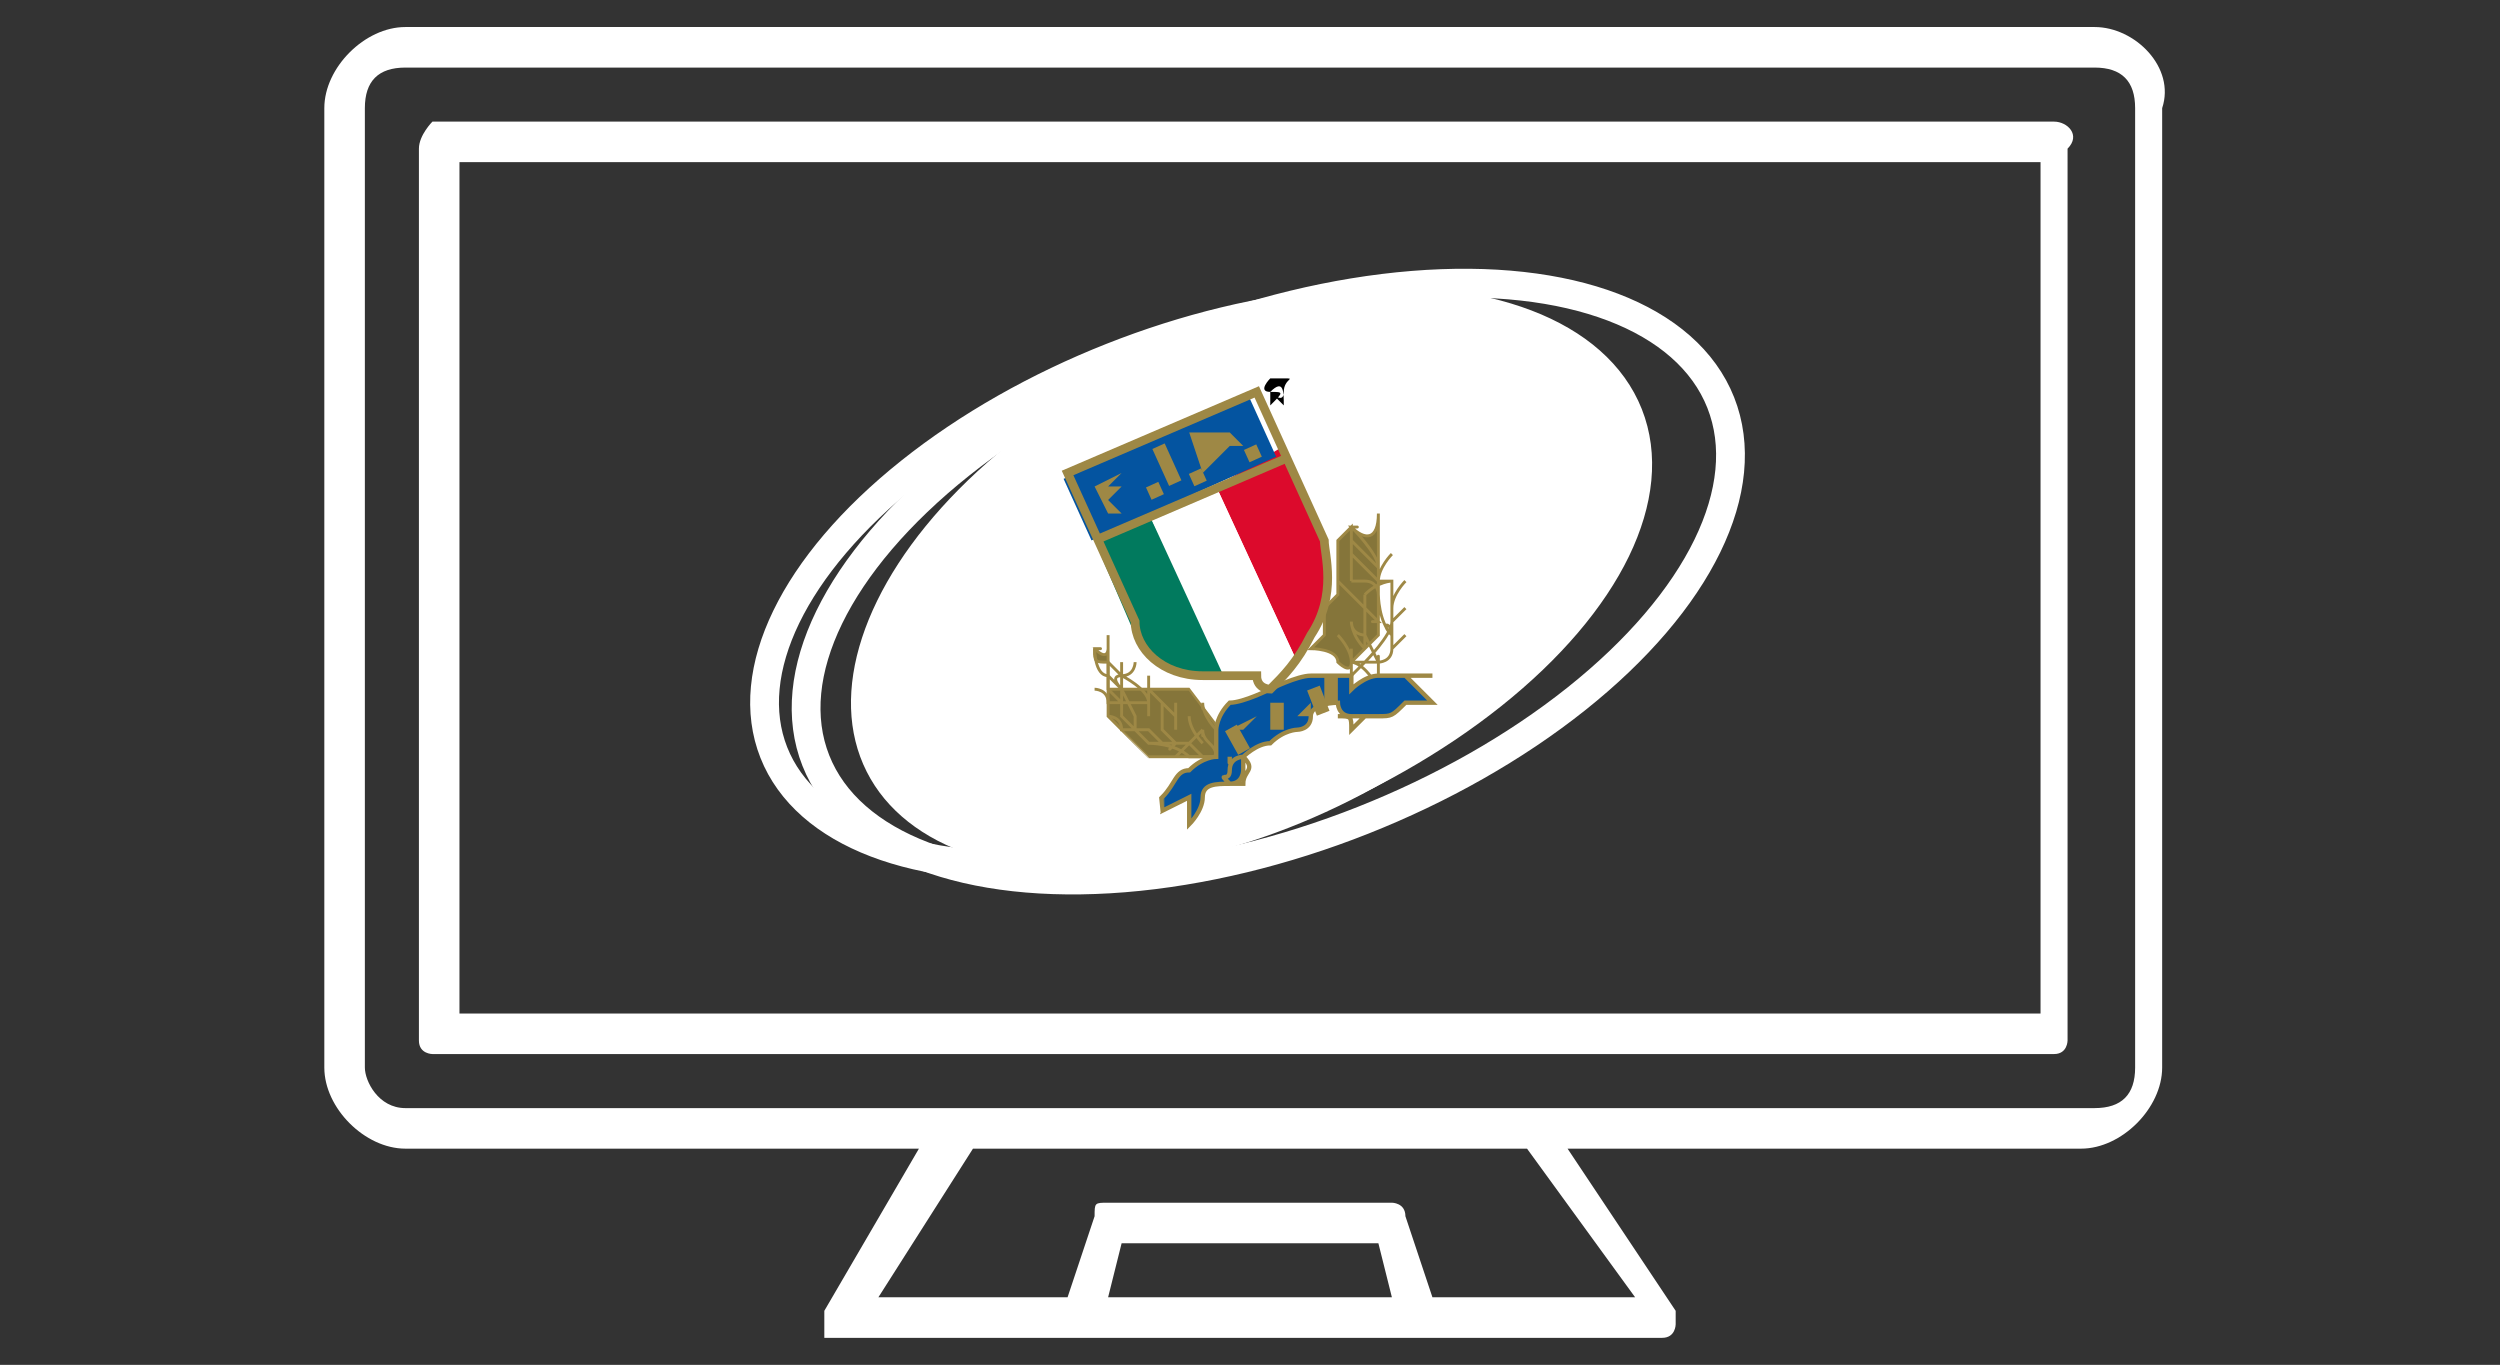 <?xml version="1.0" encoding="utf-8"?>
<!-- Generator: Adobe Illustrator 28.2.0, SVG Export Plug-In . SVG Version: 6.00 Build 0)  -->
<svg version="1.1" id="Livello_1" xmlns="http://www.w3.org/2000/svg" xmlns:xlink="http://www.w3.org/1999/xlink" x="0px" y="0px"
	 viewBox="0 0 18.5 10.1" style="enable-background:new 0 0 18.5 10.1;" xml:space="preserve">
<rect x="0" y="0" width="18.5" height="10.1" fill="#333333" stroke="none"/>
<style type="text/css">
	.st0{fill:#FFFFFF;}
	.st1{fill:none;stroke:#FFFFFF;stroke-width:0.213;stroke-miterlimit:10;}
	.st2{fill:#85753A;}
	.st3{fill:none;stroke:#9E8845;stroke-width:2.151671e-02;}
	.st4{fill:#0454A0;}
	.st5{fill:none;stroke:#9E8845;stroke-width:3.227794e-02;}
	.st6{fill:#9E8845;}
	.st7{fill:#017A5E;}
	.st8{fill:#DC0A2C;}
	.st9{fill:none;stroke:#9E8845;stroke-width:6.454439e-02;}
</style>
<rect x="-54" y="-1.2" width="18.5" height="10.1"/>
<g>
	<path class="st0" d="M-45.7,7.7c-1.2,0-2.2-0.3-3.2-0.9S-51,5.7-52,5.1c-0.4-0.2-0.6-0.5-0.7-0.9c-0.1-0.5-0.1-0.9,0.1-1.4
		c0.1-0.2,0.2-0.4,0.4-0.5c0.4-0.2,0.8-0.5,1.3-0.6c2-0.5,4.1-1,6.2-1.6c0.7-0.2,1.5-0.1,2.2,0.1c1.4,0.4,2.8,0.9,4.3,1.3h0.1
		c1.3,0.4,1.6,1.5,1.3,2.5c-0.1,0.4-0.4,0.8-0.8,0.9c-1.9,0.8-3.9,1.6-5.8,2.4C-44.2,7.7-44.9,7.7-45.7,7.7z M-45.6,7.5
		c0.7,0,1.4,0,2.1-0.3c1.9-0.8,3.9-1.6,5.8-2.4c0.4-0.2,0.6-0.4,0.7-0.8c0.2-1.1-0.1-1.9-1.2-2.3c-1.5-0.4-3-0.9-4.5-1.4
		c-0.7-0.1-1.3-0.1-1.9,0c-1.6,0.4-3.2,0.8-4.8,1.2c-0.7,0.2-1.4,0.3-2.1,0.6c-1,0.4-1,0.6-1,1.7c0,0,0,0,0,0.1
		c0.1,0.4,0.3,0.8,0.7,1c1,0.6,2.1,1.2,3.1,1.8C-47.8,7.3-46.7,7.5-45.6,7.5z"/>
	<path class="st0" d="M-39.9,1.8C-40,1.9-40.1,2-40.3,2c-1.6,0.6-3.2,1.3-4.8,1.8c-0.8,0.3-1.6,0.3-2.3-0.1s-1.4-0.8-2.1-1.2
		c-0.1,0-0.2-0.1-0.3-0.2c-0.1-0.3,0.1-0.4,0.3-0.4c1.3-0.3,2.6-0.7,4-1c0.5-0.1,1.1-0.2,1.6-0.3c0.4,0,0.8,0.1,1.2,0.2
		c0.8,0.2,1.6,0.5,2.4,0.7C-40.2,1.5-40,1.6-39.9,1.8L-39.9,1.8z M-47.4,1.6c-0.7,0.2-1.5,0.3-2.3,0.5v0.1c0.7,0.4,1.4,0.8,2.1,1.1
		c0.4-0.1,0.8-0.3,1.2-0.4C-46.7,2.5-47,2-47.4,1.6z M-47.2,1.5c0.4,0.5,0.7,1,1,1.4c0.5-0.1,1-0.3,1.4-0.4c-0.2-0.5-0.5-1-0.7-1.4
		C-46.1,1.2-46.6,1.4-47.2,1.5z M-47.2,3.5c0.6,0.4,1.2,0.4,1.8,0.2c0.8-0.3,1.6-0.6,2.4-0.9c0,0,0,0,0-0.1
		c-0.4-0.2-0.9-0.3-1.4-0.2s-1,0.3-1.5,0.4C-46.3,3.2-46.7,3.3-47.2,3.5z M-45.3,1c0.3,0.5,0.5,1,0.7,1.4c0.3,0,0.5-0.1,0.8-0.1
		c0.1-0.5,0.3-1,0.4-1.5C-44,0.8-44.6,0.9-45.3,1z M-42.8,2.5c0.4-0.4,0.7-0.8,1.2-1.3c-0.5-0.2-1-0.3-1.4-0.4
		c-0.1,0.5-0.3,1-0.4,1.5C-43.3,2.4-43.1,2.5-42.8,2.5z M-40.2,1.8L-40.2,1.8c-0.4-0.2-0.8-0.3-1.2-0.5c-0.4,0.4-0.7,0.8-1.1,1.2
		c0,0,0,0.1,0.1,0.1C-41.8,2.4-41,2.1-40.2,1.8z"/>
	<path class="st0" d="M-52.2,2.8c0.1,0,0.2,0.1,0.3,0.1c1.1,0.6,2.1,1.2,3.2,1.9c1.2,0.7,2.4,0.8,3.7,0.7c0.7-0.1,1.4-0.3,2.1-0.5
		c1.7-0.7,3.5-1.4,5.2-2.1c0.1,0,0.2-0.1,0.3-0.1c0,0,0,0.1,0.1,0.1C-37.4,3-37.5,3-37.6,3.1c-1.2,0.5-2.3,1-3.5,1.4
		c-0.7,0.3-1.4,0.6-2.1,0.9C-45.1,6-47,6-48.8,5c-1.1-0.7-2.1-1.3-3.2-1.9C-52.1,3.1-52.2,3-52.2,2.8C-52.2,2.9-52.2,2.9-52.2,2.8z"
		/>
	<path class="st0" d="M-52.1,4.2c0.1,0.1,0.2,0.1,0.3,0.2c1.1,0.6,2.2,1.2,3.2,1.8c0.8,0.5,1.6,0.7,2.4,0.7c1.1,0.1,2.3-0.1,3.3-0.5
		c1.6-0.7,3.3-1.4,5-2.1c0.1,0,0.2-0.1,0.4-0.1c0,0,0,0,0,0.1c-0.1,0-0.1,0.1-0.2,0.1c-1.9,0.8-3.9,1.6-5.8,2.4
		c-0.9,0.3-1.9,0.3-2.8,0.2c-0.9,0-1.8-0.3-2.5-0.8c-1-0.6-2-1.2-3-1.7C-52,4.4-52,4.3-52.1,4.2C-52.1,4.3-52.1,4.2-52.1,4.2z"/>
	<path class="st0" d="M-37.4,3.6c-0.1,0.1-0.2,0.1-0.3,0.2c-1.8,0.7-3.6,1.5-5.4,2.2C-44,6.3-45,6.4-45.9,6.4C-47,6.4-48,6.1-49,5.5
		s-2-1.1-3-1.7c0,0-0.1-0.1-0.2-0.2V3.5c0.1,0,0.2,0.1,0.3,0.1c1.1,0.6,2.1,1.2,3.2,1.8s2.2,0.8,3.4,0.8c0.8,0,1.6-0.2,2.4-0.6
		c1.7-0.7,3.4-1.4,5.2-2.1C-37.6,3.6-37.5,3.5-37.4,3.6C-37.4,3.5-37.4,3.6-37.4,3.6z"/>
</g>
<g>
	<g>
		<path class="st0" d="M15.5,0.2H3c-0.3,0-0.6,0.3-0.6,0.6v7.1c0,0.3,0.3,0.6,0.6,0.6h3.8L6.1,9.7c0,0.1,0,0.2,0,0.2
			c0,0,0.1,0,0.1,0h6.1c0.1,0,0.1-0.1,0.1-0.1c0,0,0-0.1,0-0.1l-0.8-1.2h3.8c0.3,0,0.6-0.3,0.6-0.6V0.8C16.1,0.5,15.8,0.2,15.5,0.2z
			 M8.2,9.6l0.1-0.4h1.9l0.1,0.4H8.2z M12.1,9.6h-1.5L10.4,9c0-0.1-0.1-0.1-0.1-0.1H8.2c-0.1,0-0.1,0-0.1,0.1L7.9,9.6H6.5l0.7-1.1
			h4.1L12.1,9.6z M15.8,7.9c0,0.2-0.1,0.3-0.3,0.3H3C2.8,8.2,2.7,8,2.7,7.9V0.8c0-0.2,0.1-0.3,0.3-0.3h12.5c0.2,0,0.3,0.1,0.3,0.3
			L15.8,7.9L15.8,7.9z"/>
		<path class="st0" d="M15.2,0.9h-12C3.2,0.9,3.1,1,3.1,1.1v6.6c0,0.1,0.1,0.1,0.1,0.1h12c0.1,0,0.1-0.1,0.1-0.1V1.1
			C15.4,1,15.3,0.9,15.2,0.9z M15.1,7.5H3.4V1.2h11.7V7.5z"/>
	</g>
	<ellipse transform="matrix(0.93 -0.368 0.368 0.93 -0.971 3.594)" class="st1" cx="8.9" cy="4.3" rx="3.4" ry="1.8"/>
	<ellipse transform="matrix(0.93 -0.368 0.368 0.93 -0.939 3.764)" class="st1" cx="9.4" cy="4.3" rx="3.6" ry="1.9"/>
	<ellipse transform="matrix(0.893 -0.45 0.45 0.893 -0.969 4.615)" class="st0" cx="9.2" cy="4.3" rx="3.1" ry="1.8"/>
	<g>
		<path d="M9.4,3L9.4,3L9.4,3c0-0.1,0-0.1,0-0.1C9.5,2.9,9.5,2.9,9.4,3C9.5,2.9,9.5,2.9,9.4,3C9.5,2.9,9.5,2.9,9.4,3
			C9.5,2.9,9.5,2.9,9.4,3C9.5,2.9,9.5,2.9,9.4,3C9.5,2.9,9.5,2.9,9.4,3L9.4,3L9.4,3L9.4,3C9.5,2.9,9.5,2.9,9.4,3L9.4,3
			C9.4,2.9,9.4,2.9,9.4,3L9.4,3L9.4,3L9.4,3L9.4,3z M9.4,2.9L9.4,2.9C9.4,2.9,9.4,2.9,9.4,2.9C9.5,2.9,9.5,2.9,9.4,2.9L9.4,2.9
			C9.5,2.9,9.5,2.9,9.4,2.9L9.4,2.9C9.4,2.9,9.4,2.9,9.4,2.9L9.4,2.9L9.4,2.9L9.4,2.9z"/>
		<path d="M9.4,2.8c0,0-0.1,0.1,0,0.1c0,0,0.1,0.1,0.1,0s0.1-0.1,0-0.1C9.5,2.8,9.5,2.8,9.4,2.8 M9.5,3C9.4,3,9.4,3,9.5,3
			C9.4,2.9,9.4,2.9,9.4,2.9C9.5,2.8,9.5,2.9,9.5,3C9.5,2.9,9.5,3,9.5,3"/>
		<path class="st2" d="M8.1,4.8C8.1,4.8,8.2,4.8,8.1,4.8C8.2,4.9,8.2,4.9,8.1,4.8c0.1,0.1,0.1,0,0.1,0c0,0,0-0.1,0-0.1c0,0,0,0,0,0
			s0,0,0,0c0,0,0,0,0,0.1c0,0,0,0,0,0.1c0,0,0,0,0,0s0,0,0,0c0,0,0,0,0,0s0,0,0,0s0,0,0,0c0,0,0,0.1,0,0.1c0,0,0,0,0,0c0,0,0,0,0,0
			c0,0,0,0,0,0c0,0,0,0,0,0c0,0,0,0.1,0,0.1c0,0,0,0,0,0s0,0,0,0s0,0,0,0c0,0,0,0,0,0c0,0,0.1,0,0.1,0c0,0,0,0,0.1,0
			c0,0,0.1,0,0.1,0c0,0,0.1,0,0.1,0c0,0,0.1,0,0.1,0c0,0,0.1,0,0.1,0S9.1,5.5,9.1,5.5c0,0,0,0.1-0.1,0.1c0,0-0.1,0-0.1,0
			c0,0-0.1,0-0.1,0c0,0,0,0-0.1,0c0,0,0,0-0.1,0c0,0,0,0,0,0c0,0,0,0,0,0s0,0,0,0s0,0,0,0c0,0,0,0,0,0c0,0-0.1,0-0.1,0c0,0,0,0,0,0
			s0,0,0,0c0,0,0,0,0,0S8.3,5.4,8.3,5.4S8.2,5.3,8.2,5.3c0,0,0,0,0,0s0,0,0,0c0,0,0,0,0,0s0,0,0-0.1S8.2,5.2,8.2,5.1c0,0,0,0,0-0.1
			c0,0,0-0.1,0-0.1c0,0,0,0,0,0c0,0,0,0,0,0c0,0,0,0,0,0c0,0,0,0,0,0c0,0,0,0,0,0C8.1,4.9,8.1,4.9,8.1,4.8C8.1,4.9,8.1,4.8,8.1,4.8
			C8.1,4.8,8.1,4.8,8.1,4.8"/>
		<path class="st3" d="M8.1,4.8C8.1,4.8,8.2,4.8,8.1,4.8C8.2,4.9,8.2,4.9,8.1,4.8c0.1,0.1,0.1,0,0.1,0c0,0,0-0.1,0-0.1c0,0,0,0,0,0
			s0,0,0,0c0,0,0,0,0,0.1c0,0,0,0,0,0.1c0,0,0,0,0,0s0,0,0,0c0,0,0,0,0,0s0,0,0,0s0,0,0,0c0,0,0,0.1,0,0.1c0,0,0,0,0,0c0,0,0,0,0,0
			c0,0,0,0,0,0c0,0,0,0,0,0c0,0,0,0.1,0,0.1c0,0,0,0,0,0s0,0,0,0s0,0,0,0c0,0,0,0,0,0c0,0,0.1,0,0.1,0c0,0,0,0,0.1,0
			c0,0,0.1,0,0.1,0c0,0,0.1,0,0.1,0c0,0,0.1,0,0.1,0c0,0,0.1,0,0.1,0S9.1,5.5,9.1,5.5c0,0,0,0.1-0.1,0.1c0,0-0.1,0-0.1,0
			c0,0-0.1,0-0.1,0c0,0,0,0-0.1,0c0,0,0,0-0.1,0c0,0,0,0,0,0c0,0,0,0,0,0s0,0,0,0s0,0,0,0c0,0,0,0,0,0c0,0-0.1,0-0.1,0c0,0,0,0,0,0
			s0,0,0,0c0,0,0,0,0,0S8.3,5.4,8.3,5.4S8.2,5.3,8.2,5.3c0,0,0,0,0,0s0,0,0,0c0,0,0,0,0,0s0,0,0-0.1S8.2,5.2,8.2,5.1c0,0,0,0,0-0.1
			c0,0,0-0.1,0-0.1c0,0,0,0,0,0c0,0,0,0,0,0c0,0,0,0,0,0c0,0,0,0,0,0c0,0,0,0,0,0C8.1,4.9,8.1,4.9,8.1,4.8C8.1,4.9,8.1,4.8,8.1,4.8
			C8.1,4.8,8.1,4.8,8.1,4.8z"/>
		<path class="st2" d="M10,3.9C10,3.9,10,4,10,3.9C10,4,10,4,10,4S10,4,10,3.9C9.9,4,9.9,4,9.9,4c0,0,0,0,0,0s0,0,0,0c0,0,0,0,0,0
			c0,0,0,0,0,0c0,0,0,0,0,0s0,0,0,0c0,0,0,0,0,0c0,0,0,0,0,0s0,0,0,0c0,0,0,0.1,0,0.1c0,0,0,0,0,0c0,0,0,0,0,0c0,0,0,0,0,0
			c0,0,0,0,0,0c0,0,0,0.1,0,0.1c0,0,0,0,0,0c0,0,0,0,0,0s0,0,0,0c0,0,0,0,0,0c0,0,0,0.1,0,0.1c0,0,0,0,0,0.1c0,0-0.1,0.1-0.1,0.1
			c0,0,0,0.1,0,0.1c0,0,0,0.1,0,0.1c0,0-0.1,0.1-0.1,0.1s0.2,0,0.2,0.1c0,0,0.1,0.1,0.1,0c0,0,0.1-0.1,0.1-0.1c0,0,0,0,0.1-0.1
			c0,0,0,0,0,0c0,0,0,0,0-0.1c0,0,0,0,0,0c0,0,0,0,0,0c0,0,0,0,0,0s0,0,0,0c0,0,0,0,0,0c0,0,0-0.1,0-0.1c0,0,0,0,0,0s0,0,0,0
			c0,0,0,0,0,0c0,0,0-0.1,0-0.2c0-0.1,0-0.1,0-0.1c0,0,0-0.1,0-0.1s0,0,0,0c0,0,0,0,0,0s0,0,0-0.1c0,0,0-0.1,0-0.1c0,0,0,0,0,0
			c0,0,0-0.1,0-0.1c0,0,0,0,0,0c0,0,0,0,0,0c0,0,0,0,0,0c0,0,0,0,0,0c0,0,0,0,0,0C10.2,4,10.1,4,10,3.9C10.1,4,10.1,4,10,3.9
			C10.1,3.9,10,3.9,10,3.9"/>
		<path class="st3" d="M10,4.9c0,0,0.1,0,0.1,0c0,0,0.1,0,0.1,0 M10,4c0,0,0,0.1,0,0.1c0,0,0,0.2,0,0.2 M10.1,4.4c0,0,0,0.2,0,0.2
			c0,0,0,0,0,0s0,0.2,0,0.2 M10.4,4.7C10.4,4.7,10.3,4.8,10.4,4.7c-0.1,0.1-0.1,0.1-0.1,0.1 M10.1,4.8C10.1,4.8,10.1,4.8,10.1,4.8
			C10,4.7,10,4.6,10,4.6 M10.2,5.1C10.2,5.1,10.2,5.1,10.2,5.1C10.1,5,10.1,5,10.2,5.1C10.1,4.9,10,4.9,10,4.9 M10,5
			c0,0,0-0.1,0-0.1c0,0,0-0.1,0-0.1 M10,4.9C10,4.9,10,4.8,10,4.9c0-0.1-0.1-0.2-0.1-0.2 M10.3,4.5C10.3,4.5,10.3,4.5,10.3,4.5
			c0-0.1,0.1-0.2,0.1-0.2 M10.2,4.9C10.2,4.9,10.2,4.8,10.2,4.9c0,0-0.1-0.2-0.1-0.2c0,0-0.1,0-0.1-0.1c0,0,0,0,0,0 M10.2,5
			C10.2,5,10.2,4.9,10.2,5c0-0.1,0-0.1,0-0.1c0,0,0.1,0,0.1-0.1c0,0,0-0.1,0-0.2c0,0,0.1-0.1,0.1-0.1 M10.1,4.4
			C10.1,4.4,10.1,4.4,10.1,4.4c0.1-0.1,0.2-0.1,0.2-0.1 M10.3,4.7C10.3,4.7,10.3,4.6,10.3,4.7C10.3,4.6,10.2,4.6,10.3,4.7
			C10.2,4.6,10.2,4.6,10.3,4.7c-0.1-0.1-0.1-0.3-0.1-0.3c0,0,0-0.1-0.1-0.1c0,0-0.1,0-0.1,0 M10.2,4.6C10.2,4.6,10.1,4.6,10.2,4.6
			c-0.1-0.1-0.2-0.2-0.2-0.2c0,0-0.1-0.1-0.1-0.1 M10.2,4.3C10.2,4.3,10.2,4.3,10.2,4.3c0-0.1,0.1-0.2,0.1-0.2 M10.2,4.2
			C10.2,4.2,10.2,4.1,10.2,4.2c0-0.1-0.2-0.3-0.2-0.3 M10.2,4.3c0,0,0-0.1,0-0.1s0,0-0.1-0.1c0,0-0.1-0.1-0.1-0.1c0,0,0,0,0,0
			 M9.9,5.1C9.9,5.1,10,5,10,5c0,0,0.1-0.1,0.1-0.1c0,0,0.2-0.2,0.2-0.3s0-0.1,0-0.1c0,0,0-0.1,0-0.1c0,0,0-0.1,0-0.1
			c0,0-0.1,0-0.1,0s0,0-0.1-0.1c0,0,0,0-0.1-0.1 M8.9,5.4C8.9,5.4,8.8,5.5,8.9,5.4C8.8,5.5,8.7,5.6,8.7,5.6 M8.2,4.9
			c0,0,0.1,0.1,0.1,0.1c0,0,0.2,0.1,0.2,0.2 M8.5,5.1c0,0,0.1,0.1,0.1,0.1c0,0,0,0,0,0s0.1,0.1,0.1,0.1 M8.7,5.5
			C8.7,5.5,8.6,5.6,8.7,5.5c-0.1,0-0.2,0-0.2,0 M8.7,5.2c0,0,0,0.1,0,0.1c0,0,0,0.1,0,0.1 M8.9,5.4C8.9,5.4,8.9,5.5,8.9,5.4
			c0,0.1,0.1,0.1,0.1,0.2c0,0,0,0,0,0 M8.9,5.2C8.9,5.2,8.9,5.3,8.9,5.2C8.9,5.3,9,5.4,9,5.4 M8.8,5.3C8.8,5.3,8.8,5.3,8.8,5.3
			c0,0.1,0.1,0.2,0.1,0.2 M8.2,5.3c0,0,0.1,0,0.1,0.1c0,0,0.1,0,0.1,0 M8.6,5.2C8.6,5.2,8.6,5.2,8.6,5.2c0,0.1,0,0.2,0,0.2
			c0,0,0.1,0.1,0.1,0.1c0,0,0,0,0,0 M8.4,5.4c0,0,0.1,0,0.1,0c0,0,0.1,0.1,0.1,0.1c0,0,0.1,0,0.1,0s0,0,0.1,0c0,0,0.1,0.1,0.1,0.1
			 M8.3,5.2c0,0,0.1,0,0.1,0c0,0,0.1,0,0.1,0 M8.4,4.9c0,0,0,0.1-0.1,0.1s0,0.1,0,0.1c0,0,0.1,0.2,0.1,0.2c0,0,0,0,0,0s0,0,0,0.1
			c0,0,0,0,0,0 M8.5,5c0,0,0,0.1,0,0.1c0,0,0,0.1,0,0.1c0,0,0,0.1,0,0.1 M8.1,5.1c0,0,0.1,0,0.1,0.1c0,0,0.1,0,0.1,0 M8.1,4.8
			c0,0,0,0.2,0.1,0.2c0,0,0.1,0.1,0.1,0.1 M8.2,4.9C8.2,4.9,8.2,4.9,8.2,4.9c0,0.1,0,0.1,0,0.1c0,0,0,0,0,0.1c0,0,0.1,0.1,0.1,0.1
			 M8.3,4.9C8.3,4.9,8.3,4.9,8.3,4.9c0,0.1,0,0.2,0,0.2s0,0.1,0,0.1c0,0,0,0.1,0,0.1c0,0,0.1,0.1,0.1,0.1c0,0,0.1,0.1,0.1,0.1
			c0,0,0.2,0,0.3,0.1c0.1,0,0.1,0,0.2,0c0,0,0.2,0,0.2,0 M10,3.9C10,3.9,10,4,10,3.9C10,4,10,4,10,4S10,4,10,3.9C9.9,4,9.9,4,9.9,4
			c0,0,0,0,0,0s0,0,0,0c0,0,0,0,0,0c0,0,0,0,0,0c0,0,0,0,0,0s0,0,0,0c0,0,0,0,0,0c0,0,0,0,0,0s0,0,0,0c0,0,0,0.1,0,0.1c0,0,0,0,0,0
			c0,0,0,0,0,0c0,0,0,0,0,0c0,0,0,0,0,0c0,0,0,0.1,0,0.1c0,0,0,0,0,0c0,0,0,0,0,0s0,0,0,0c0,0,0,0,0,0c0,0,0,0.1,0,0.1
			c0,0,0,0,0,0.1c0,0-0.1,0.1-0.1,0.1c0,0,0,0.1,0,0.1c0,0,0,0.1,0,0.1c0,0-0.1,0.1-0.1,0.1s0.2,0,0.2,0.1c0,0,0.1,0.1,0.1,0
			c0,0,0.1-0.1,0.1-0.1c0,0,0,0,0.1-0.1c0,0,0,0,0,0c0,0,0,0,0-0.1c0,0,0,0,0,0c0,0,0,0,0,0c0,0,0,0,0,0s0,0,0,0c0,0,0,0,0,0
			c0,0,0-0.1,0-0.1c0,0,0,0,0,0s0,0,0,0c0,0,0,0,0,0c0,0,0-0.1,0-0.2c0-0.1,0-0.1,0-0.1c0,0,0-0.1,0-0.1s0,0,0,0c0,0,0,0,0,0
			s0,0,0-0.1c0,0,0-0.1,0-0.1c0,0,0,0,0,0c0,0,0-0.1,0-0.1c0,0,0,0,0,0c0,0,0,0,0,0c0,0,0,0,0,0c0,0,0,0,0,0c0,0,0,0,0,0
			C10.2,4,10.1,4,10,3.9C10.1,4,10.1,4,10,3.9C10.1,3.9,10,3.9,10,3.9z"/>
		<path class="st4" d="M9.6,5.4c0,0,0.1,0,0.1-0.1s0.2-0.1,0.2-0.1s0,0.1,0.1,0.1c0,0,0.1,0,0.2,0s0.1,0,0.2-0.1c0.1,0,0.2,0,0.2,0
			l-0.2-0.2L10.6,5c0,0-0.1,0-0.2,0c-0.1,0-0.2,0-0.2,0c-0.1,0-0.2,0.1-0.2,0.1s0-0.1,0-0.1C10,5,10,5,10,5S9.9,5,9.7,5
			C9.6,5,9.4,5.1,9.4,5.1l0,0c0,0-0.2,0.1-0.3,0.1C9,5.3,9,5.4,9,5.4s0,0.1,0,0.1s0,0.1,0,0.1s-0.1,0-0.2,0.1
			c-0.1,0-0.1,0.1-0.2,0.2C8.6,5.9,8.6,6,8.6,6l0.2-0.1l0,0.2c0,0,0.1-0.1,0.1-0.2s0.1-0.1,0.2-0.1s0.1-0.1,0.1-0.1c0,0,0-0.1,0-0.1
			s0.1-0.1,0.2-0.1C9.5,5.4,9.6,5.4,9.6,5.4C9.6,5.4,9.6,5.4,9.6,5.4z"/>
		<path class="st5" d="M10.1,5.2C10.1,5.2,10.1,5.2,10.1,5.2 M9.9,5.3c0,0,0.1,0,0.1,0c0,0,0.1,0,0.1,0c0,0,0,0-0.1,0.1
			C10,5.3,10,5.3,9.9,5.3 M9.1,5.6C9.1,5.6,9.1,5.7,9.1,5.6 M9.2,5.6c0,0-0.1,0-0.1,0.1s-0.1,0,0,0.1c0,0,0.1,0,0.1,0
			C9.2,5.7,9.3,5.7,9.2,5.6 M9.6,5.4c0,0,0.1,0,0.1-0.1s0.2-0.1,0.2-0.1s0,0.1,0.1,0.1c0,0,0.1,0,0.2,0s0.1,0,0.2-0.1
			c0.1,0,0.2,0,0.2,0l-0.2-0.2L10.6,5c0,0-0.1,0-0.2,0c-0.1,0-0.2,0-0.2,0c-0.1,0-0.2,0.1-0.2,0.1s0-0.1,0-0.1C10,5,10,5,10,5
			S9.9,5,9.7,5C9.6,5,9.4,5.1,9.4,5.1l0,0c0,0-0.2,0.1-0.3,0.1C9,5.3,9,5.4,9,5.4s0,0.1,0,0.1s0,0.1,0,0.1s-0.1,0-0.2,0.1
			c-0.1,0-0.1,0.1-0.2,0.2C8.6,5.9,8.6,6,8.6,6l0.2-0.1l0,0.2c0,0,0.1-0.1,0.1-0.2s0.1-0.1,0.2-0.1s0.1-0.1,0.1-0.1c0,0,0-0.1,0-0.1
			s0.1-0.1,0.2-0.1C9.5,5.4,9.6,5.4,9.6,5.4C9.6,5.4,9.6,5.4,9.6,5.4z"/>
		<rect x="9.1" y="5.4" transform="matrix(0.874 -0.487 0.487 0.874 -1.518 5.123)" class="st6" width="0.1" height="0.2"/>
		<polygon class="st6" points="9.1,5.4 9.3,5.3 9.3,5.3 9.2,5.4 9.3,5.5 9.3,5.5 9.2,5.4 9.1,5.4 		"/>
		<path class="st6" d="M9.5,5.4L9.5,5.4L9.5,5.4L9.4,5.4l0-0.2l0.1,0L9.5,5.4L9.5,5.4L9.5,5.4z M9.4,5.3L9.4,5.3L9.4,5.3L9.4,5.3z"
			/>
		<polygon class="st6" points="9.5,5.2 9.5,5.2 9.6,5.3 9.7,5.2 9.7,5.3 9.6,5.3 		"/>
		<rect x="9.7" y="5.1" transform="matrix(0.932 -0.362 0.362 0.932 -1.214 3.868)" class="st6" width="0.1" height="0.2"/>
		<path class="st6" d="M9.9,5.2L9.9,5.2L9.9,5.2L9.8,5.2l0-0.2l0.1,0L9.9,5.2L9.9,5.2L9.9,5.2z M9.9,5.1L9.9,5.1L9.9,5.1L9.9,5.1z"
			/>
		<path class="st7" d="M8.1,4l0.3,0.7C8.4,4.8,8.6,5,8.9,5c0.1,0,0.2,0,0.2,0L8.5,3.8L8.1,4z"/>
		<path class="st8" d="M9,3.6l0.6,1.3c0,0,0.1-0.1,0.1-0.2C9.9,4.4,9.8,4.1,9.8,4L9.5,3.3L9,3.6z"/>
		<path class="st0" d="M8.5,3.8l0.6,1.3c0.1,0,0.1,0,0.2,0c0.1,0,0.1,0,0.1,0l0,0c0,0,0,0,0.1-0.1c0,0,0.1-0.1,0.1-0.1L9,3.6
			L8.5,3.8z"/>
		<rect x="7.9" y="3.2" transform="matrix(0.911 -0.413 0.413 0.911 -0.648 3.891)" class="st4" width="1.5" height="0.5"/>
		<polygon class="st6" points="8.1,3.6 8.3,3.5 8.3,3.5 8.2,3.6 8.2,3.6 8.3,3.6 8.3,3.6 8.2,3.7 8.3,3.8 8.2,3.8 		"/>
		<rect x="8.5" y="3.6" transform="matrix(0.911 -0.413 0.413 0.911 -0.75 3.838)" class="st6" width="0.1" height="0.1"/>
		<rect x="8.6" y="3.3" transform="matrix(0.911 -0.413 0.413 0.911 -0.67 3.868)" class="st6" width="0.1" height="0.3"/>
		<rect x="8.8" y="3.5" transform="matrix(0.911 -0.413 0.413 0.911 -0.665 3.953)" class="st6" width="0.1" height="0.1"/>
		<path class="st6" d="M8.9,3.5L8.8,3.2L9,3.2c0,0,0,0,0.1,0c0,0,0,0,0,0c0,0,0,0,0,0c0,0,0,0,0,0c0,0,0,0,0,0c0,0,0,0,0,0
			c0,0,0,0,0,0c0,0,0,0,0,0c0,0,0,0,0,0l0.1,0.1l-0.1,0L9,3.4c0,0,0,0,0,0c0,0,0,0,0,0l0,0L8.9,3.5C9,3.5,8.9,3.5,8.9,3.5z M8.9,3.3
			L8.9,3.3C9,3.3,9,3.3,8.9,3.3C9,3.3,9,3.3,8.9,3.3C9,3.2,9,3.2,8.9,3.3C9,3.2,9,3.2,8.9,3.3C9,3.2,9,3.2,8.9,3.3L8.9,3.3
			C8.9,3.2,8.9,3.3,8.9,3.3z"/>
		<rect x="9.2" y="3.3" transform="matrix(0.911 -0.413 0.413 0.911 -0.539 4.123)" class="st6" width="0.1" height="0.1"/>
		<path class="st9" d="M9.4,5.1C9.4,5.1,9.5,5,9.4,5.1c0.1-0.1,0.2-0.2,0.3-0.4C9.9,4.4,9.8,4.1,9.8,4L9.3,2.9L8.6,3.2l0,0L7.9,3.5
			l0.5,1.1C8.4,4.8,8.6,5,8.9,5c0.2,0,0.3,0,0.4,0C9.3,5.1,9.4,5.1,9.4,5.1L9.4,5.1z M8.1,4l1.4-0.6"/>
	</g>
</g>
</svg>

